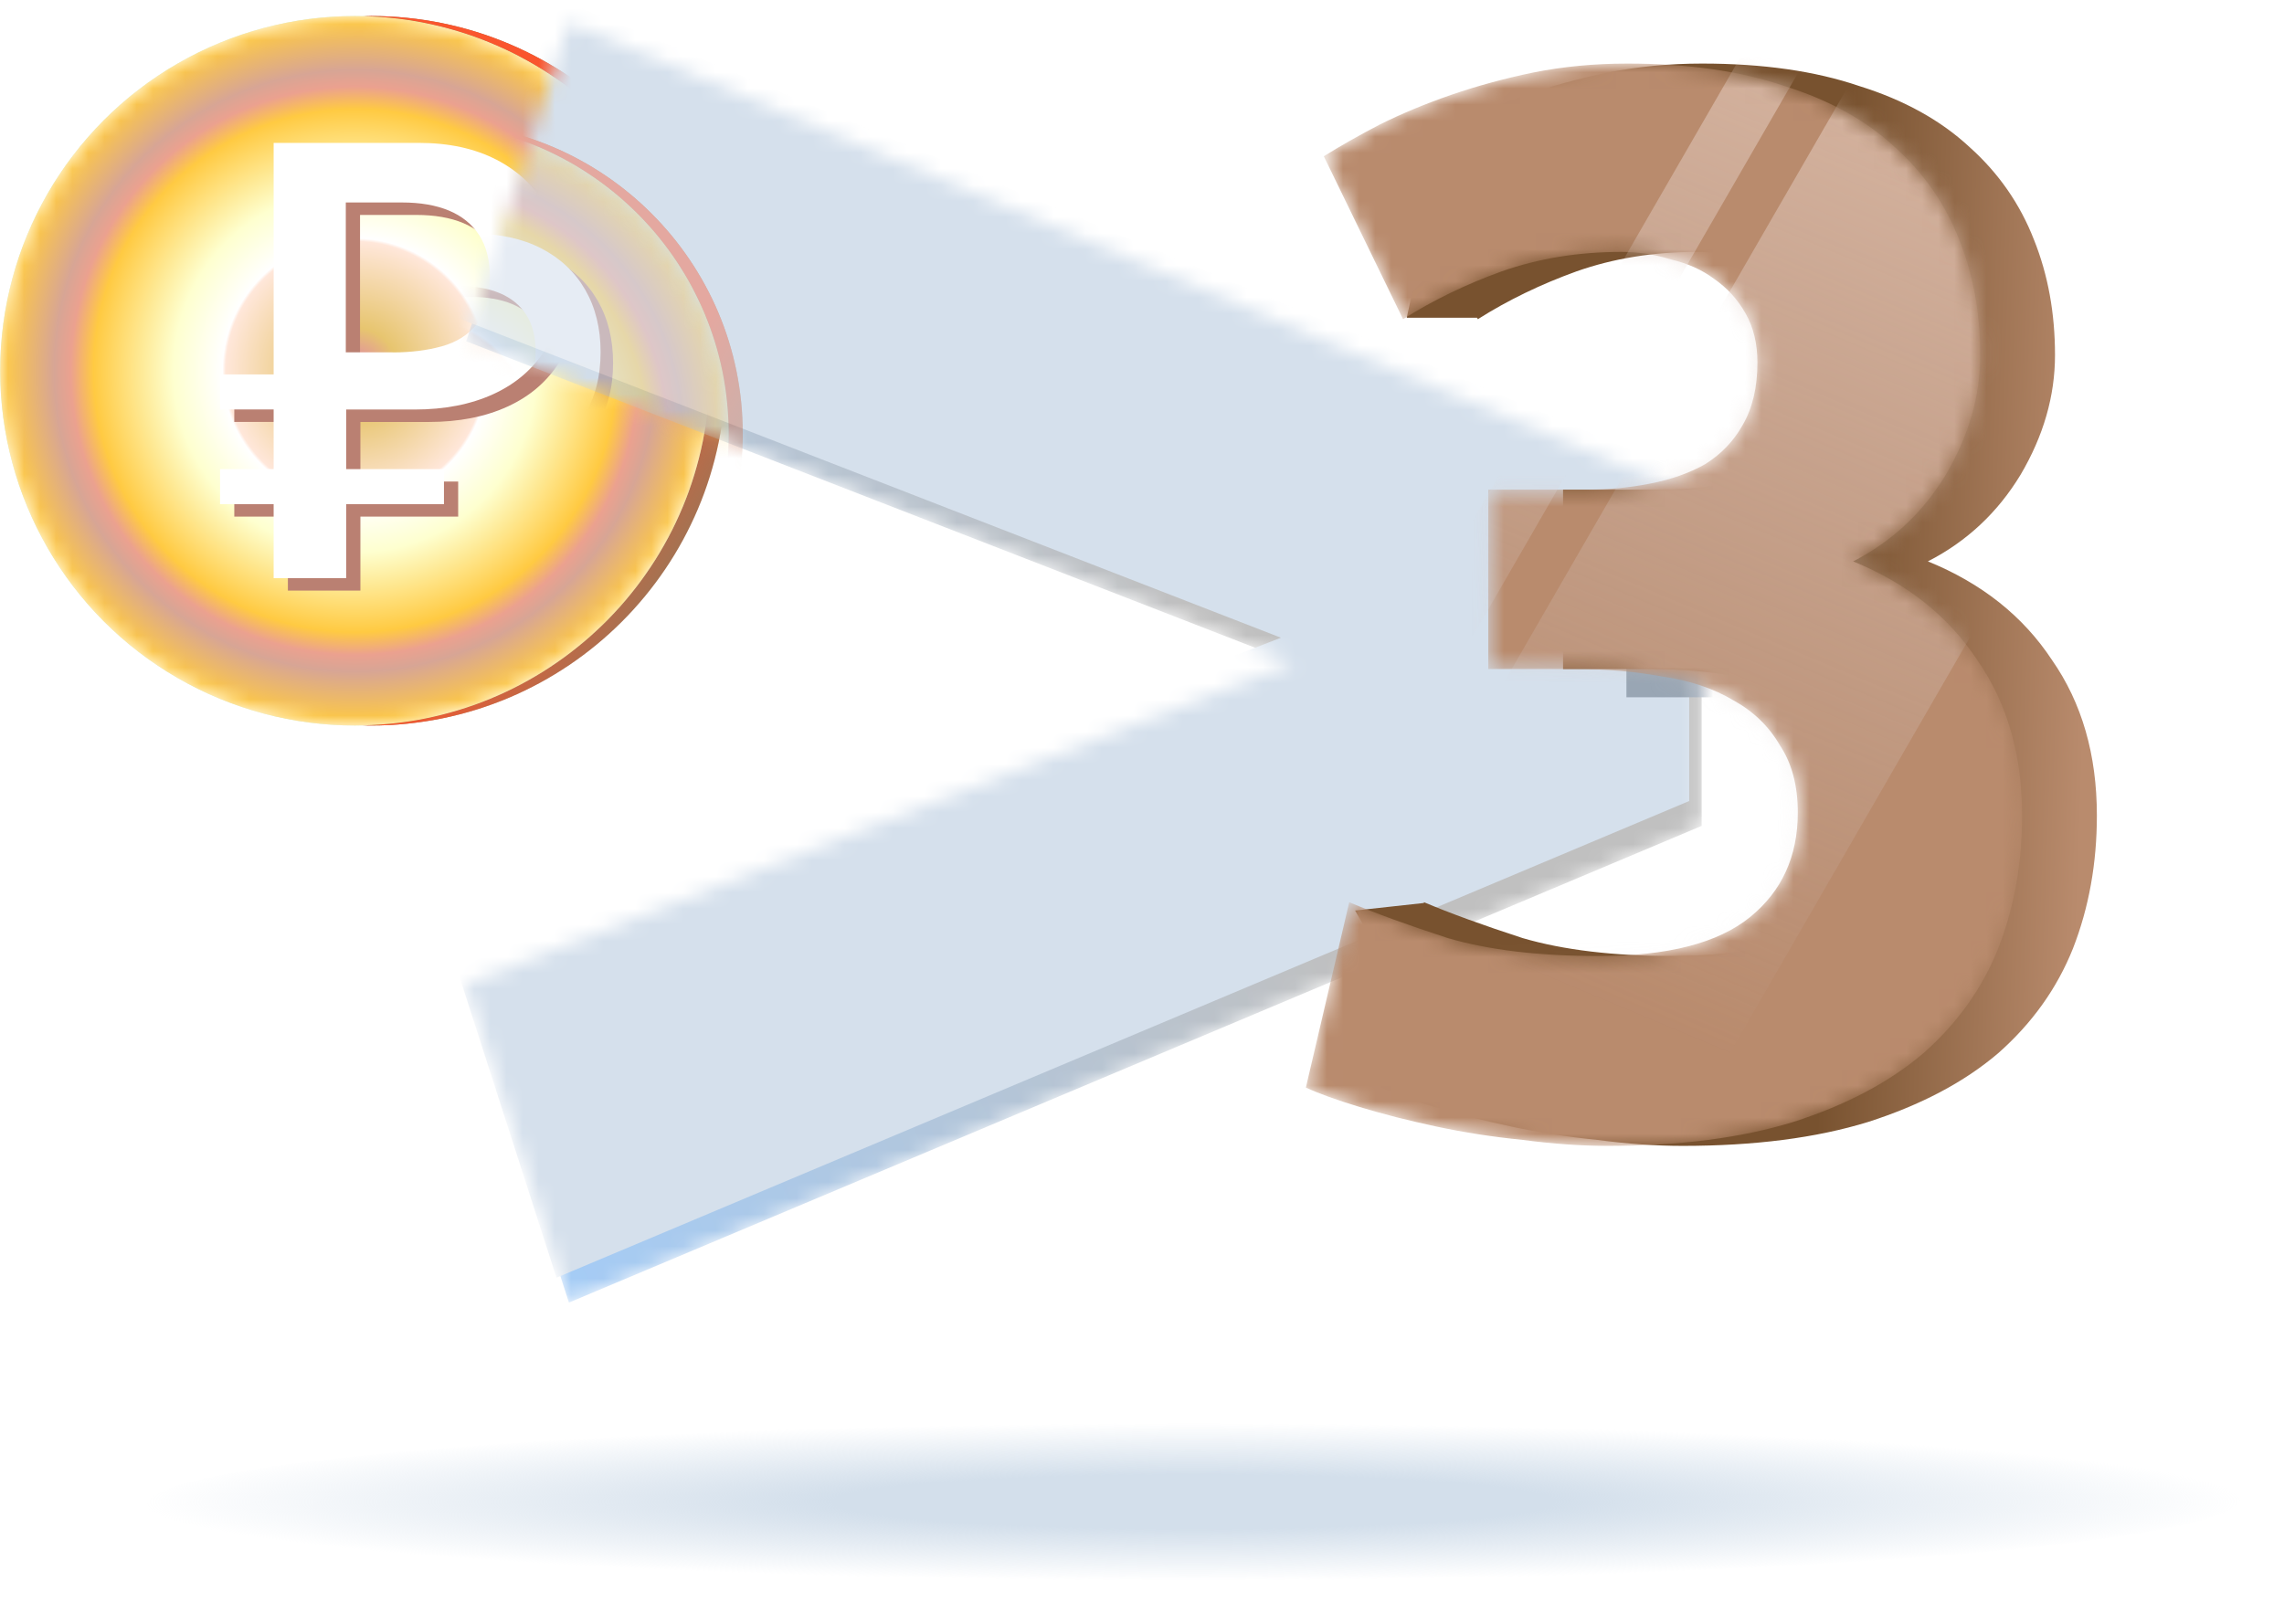 <svg width="142" height="101" viewBox="0 0 142 101" fill="none" xmlns="http://www.w3.org/2000/svg">
<path d="M22.568 45.109C34.521 44.847 44.13 35.073 44.13 23.056C44.13 11.04 34.521 1.266 22.568 1.004C22.734 1.004 22.902 0.997 23.069 0.997C35.252 0.997 45.129 10.87 45.129 23.056C45.129 35.242 35.252 45.116 23.069 45.116C22.902 45.116 22.734 45.109 22.568 45.109Z" fill="#9F7454"/>
<path d="M22.568 45.109C34.521 44.847 44.13 35.073 44.13 23.056C44.13 11.04 34.521 1.266 22.568 1.004C22.734 1.004 22.902 0.997 23.069 0.997C35.252 0.997 45.129 10.87 45.129 23.056C45.129 35.242 35.252 45.116 23.069 45.116C22.902 45.116 22.734 45.109 22.568 45.109Z" fill="url(#paint0_linear_27022_9020)"/>
<mask id="mask0_27022_9020" style="mask-type:alpha" maskUnits="userSpaceOnUse" x="0" y="0" width="45" height="46">
<circle cx="22.07" cy="23.057" r="22.06" fill="white"/>
</mask>
<g mask="url(#mask0_27022_9020)">
<g filter="url(#filter0_bii_27022_9020)">
<circle cx="22.07" cy="23.057" r="22.06" fill="#5CDB5F" fill-opacity="0.5"/>
<circle cx="22.07" cy="23.057" r="22.06" fill="url(#paint1_angular_27022_9020)"/>
</g>
<path d="M22.399 36.727L17.898 36.727L17.898 26.237L14.566 26.237L14.566 24.057L17.898 24.057L17.898 9.66L26.921 9.66C28.786 9.66 30.39 10.007 31.739 10.701C33.087 11.395 34.124 12.368 34.853 13.626C35.578 14.883 35.945 16.354 35.945 18.049C35.945 19.768 35.566 21.242 34.806 22.472C34.045 23.702 32.965 24.636 31.565 25.279C30.166 25.921 28.526 26.241 26.649 26.241L22.407 26.241L22.407 36.727L22.399 36.727ZM28.486 29.946L28.486 32.127L14.566 32.127L14.566 29.946L28.486 29.946ZM25.297 22.689C26.421 22.689 27.438 22.563 28.352 22.31C29.263 22.058 29.992 21.601 30.532 20.931C31.072 20.264 31.344 19.302 31.344 18.045C31.344 16.973 31.124 16.094 30.682 15.408C30.241 14.722 29.61 14.209 28.798 13.87C27.986 13.531 27.008 13.366 25.873 13.366L22.384 13.366L22.384 22.685L25.297 22.685L25.297 22.689Z" fill="#BA8072"/>
<path d="M21.515 35.953L17.013 35.953L17.013 25.463L13.682 25.463L13.682 23.283L17.013 23.283L17.013 8.886L26.037 8.886C27.901 8.886 29.506 9.233 30.854 9.926C32.202 10.62 33.239 11.594 33.968 12.852C34.694 14.109 35.06 15.58 35.06 17.275C35.06 18.994 34.682 20.468 33.921 21.698C33.16 22.928 32.08 23.862 30.68 24.505C29.281 25.147 27.641 25.467 25.765 25.467L21.523 25.467L21.523 35.953L21.515 35.953ZM27.602 29.172L27.602 31.352L13.682 31.352L13.682 29.172L27.602 29.172ZM24.412 21.915C25.536 21.915 26.553 21.788 27.468 21.536C28.378 21.284 29.107 20.827 29.648 20.157C30.188 19.49 30.46 18.528 30.46 17.271C30.46 16.198 30.239 15.319 29.797 14.633C29.356 13.947 28.725 13.435 27.913 13.096C27.101 12.757 26.123 12.591 24.988 12.591L21.499 12.591L21.499 21.911L24.412 21.911L24.412 21.915Z" fill="white"/>
</g>
<mask id="mask1_27022_9020" style="mask-type:alpha" maskUnits="userSpaceOnUse" x="28" y="1" width="78" height="81">
<path d="M105.795 31.052L35.371 1.408L28.984 21.225L80.41 41.206L28.984 61.186L35.371 81.003L105.795 51.36V31.052Z" fill="#D5E0EC"/>
</mask>
<g mask="url(#mask1_27022_9020)">
<path d="M105.795 31.052L35.371 1.408L28.984 21.225L80.41 41.206L28.984 61.186L35.371 81.003L105.795 51.36V31.052Z" fill="url(#paint2_linear_27022_9020)"/>
<g filter="url(#filter1_bii_27022_9020)">
<path d="M105.795 31.052L35.371 1.408L28.984 21.225L80.41 41.206L28.984 61.186L35.371 81.003L105.795 51.36V31.052Z" fill="#D5E0EC"/>
</g>
<g opacity="0.4" filter="url(#filter2_f_27022_9020)">
<path d="M26.371 46.334C36.865 46.104 45.301 37.523 45.301 26.973C45.301 16.423 36.865 7.842 26.371 7.612C26.517 7.612 26.665 7.606 26.811 7.606C37.507 7.606 46.179 16.274 46.179 26.973C46.179 37.672 37.507 46.34 26.811 46.34C26.665 46.34 26.517 46.334 26.371 46.334Z" fill="#9F7454"/>
<path d="M26.371 46.334C36.865 46.104 45.301 37.523 45.301 26.973C45.301 16.423 36.865 7.842 26.371 7.612C26.517 7.612 26.665 7.606 26.811 7.606C37.507 7.606 46.179 16.274 46.179 26.973C46.179 37.672 37.507 46.34 26.811 46.34C26.665 46.34 26.517 46.334 26.371 46.334Z" fill="url(#paint3_linear_27022_9020)"/>
<mask id="mask2_27022_9020" style="mask-type:alpha" maskUnits="userSpaceOnUse" x="6" y="7" width="40" height="40">
<circle cx="25.934" cy="26.974" r="19.368" fill="white"/>
</mask>
<g mask="url(#mask2_27022_9020)">
<g filter="url(#filter3_bii_27022_9020)">
<circle cx="25.934" cy="26.974" r="19.368" fill="#5CDB5F" fill-opacity="0.5"/>
<circle cx="25.934" cy="26.974" r="19.368" fill="url(#paint4_angular_27022_9020)"/>
</g>
<path d="M26.225 38.975L22.272 38.975L22.272 29.765L19.348 29.765L19.348 27.851L22.272 27.851L22.272 15.211L30.195 15.211C31.832 15.211 33.24 15.516 34.424 16.125C35.608 16.734 36.518 17.589 37.158 18.693C37.795 19.797 38.117 21.088 38.117 22.577C38.117 24.086 37.785 25.38 37.117 26.46C36.449 27.54 35.501 28.36 34.272 28.924C33.043 29.488 31.603 29.769 29.956 29.769L26.232 29.769L26.232 38.975L26.225 38.975ZM31.569 33.022L31.569 34.936L19.348 34.936L19.348 33.022L31.569 33.022ZM28.769 26.65C29.755 26.65 30.648 26.54 31.451 26.318C32.251 26.097 32.891 25.695 33.365 25.107C33.839 24.522 34.078 23.677 34.078 22.573C34.078 21.632 33.884 20.86 33.497 20.258C33.109 19.655 32.555 19.206 31.842 18.908C31.129 18.61 30.271 18.465 29.274 18.465L26.211 18.465L26.211 26.647L28.769 26.647L28.769 26.65Z" fill="#BA8072"/>
<path d="M25.448 38.296L21.495 38.296L21.495 29.086L18.57 29.086L18.57 27.172L21.495 27.172L21.495 14.532L29.417 14.532C31.055 14.532 32.463 14.836 33.647 15.445C34.831 16.055 35.741 16.91 36.381 18.014C37.018 19.118 37.34 20.409 37.34 21.897C37.34 23.406 37.008 24.701 36.34 25.78C35.672 26.86 34.723 27.68 33.495 28.245C32.266 28.809 30.826 29.089 29.179 29.089L25.454 29.089L25.454 38.296L25.448 38.296ZM30.791 32.343L30.791 34.257L18.57 34.257L18.57 32.343L30.791 32.343ZM27.991 25.971C28.978 25.971 29.871 25.86 30.674 25.638C31.473 25.417 32.114 25.015 32.588 24.427C33.062 23.842 33.301 22.998 33.301 21.893C33.301 20.952 33.107 20.18 32.719 19.578C32.332 18.976 31.778 18.526 31.065 18.228C30.352 17.93 29.494 17.785 28.497 17.785L25.434 17.785L25.434 25.967L27.991 25.967L27.991 25.971Z" fill="white"/>
</g>
</g>
<g filter="url(#filter4_f_27022_9020)">
<path d="M109.289 75.948C107.451 75.948 105.51 75.811 103.467 75.539C101.423 75.335 99.448 75.028 97.542 74.62C95.635 74.211 93.898 73.768 92.332 73.291C90.766 72.815 89.54 72.372 88.654 71.963L91.617 59.297C93.387 60.046 95.635 60.863 98.359 61.748C101.151 62.565 104.59 62.974 108.676 62.974C113.375 62.974 116.815 62.089 118.994 60.318C121.173 58.547 122.263 56.164 122.263 53.167C122.263 51.328 121.854 49.796 121.037 48.57C120.288 47.276 119.232 46.255 117.87 45.506C116.508 44.688 114.874 44.144 112.967 43.871C111.128 43.531 109.153 43.361 107.042 43.361H101.117V31.102H107.859C109.357 31.102 110.788 30.966 112.15 30.694C113.58 30.421 114.84 29.978 115.929 29.366C117.019 28.684 117.87 27.799 118.483 26.709C119.164 25.552 119.505 24.122 119.505 22.419C119.505 21.125 119.232 20.001 118.687 19.048C118.143 18.095 117.428 17.311 116.542 16.698C115.725 16.085 114.738 15.643 113.58 15.37C112.49 15.03 111.366 14.86 110.209 14.86C107.28 14.86 104.556 15.302 102.036 16.188C99.585 17.073 97.337 18.163 95.294 19.457L89.88 8.322C90.97 7.641 92.23 6.926 93.66 6.177C95.158 5.427 96.793 4.746 98.563 4.134C100.334 3.521 102.207 3.01 104.182 2.601C106.225 2.193 108.37 1.988 110.617 1.988C114.772 1.988 118.347 2.499 121.343 3.521C124.408 4.474 126.928 5.87 128.903 7.709C130.878 9.48 132.342 11.591 133.295 14.042C134.249 16.426 134.726 19.048 134.726 21.908C134.726 24.7 133.942 27.424 132.376 30.081C130.81 32.668 128.699 34.643 126.043 36.005C129.72 37.504 132.546 39.751 134.521 42.748C136.564 45.676 137.586 49.217 137.586 53.372C137.586 56.641 137.041 59.671 135.951 62.463C134.862 65.187 133.159 67.571 130.844 69.614C128.528 71.589 125.566 73.155 121.956 74.313C118.415 75.403 114.193 75.948 109.289 75.948Z" fill="#99A6B4"/>
</g>
</g>
<path fill-rule="evenodd" clip-rule="evenodd" d="M99.316 70.886C101.175 71.134 102.942 71.258 104.615 71.258C109.077 71.258 112.92 70.763 116.142 69.771C119.427 68.717 122.123 67.292 124.23 65.495C126.337 63.635 127.887 61.466 128.878 58.987C129.87 56.446 130.366 53.688 130.366 50.714C130.366 46.933 129.436 43.71 127.577 41.045C125.78 38.318 123.208 36.273 119.861 34.91C122.278 33.67 124.199 31.873 125.625 29.518C127.05 27.101 127.763 24.622 127.763 22.081C127.763 19.478 127.329 17.092 126.461 14.923C125.594 12.692 124.261 10.77 122.464 9.159C120.667 7.486 118.374 6.215 115.585 5.348C112.858 4.418 109.604 3.953 105.824 3.953C103.778 3.953 101.826 4.139 99.967 4.511C98.17 4.883 96.465 5.348 94.854 5.905C93.243 6.463 91.755 7.083 90.392 7.765C89.09 8.446 87.944 9.097 86.952 9.717L89.906 15.791L87.809 18.124L87.459 19.757H91.834L91.879 19.85C93.738 18.672 95.784 17.681 98.015 16.875C100.308 16.069 102.787 15.666 105.452 15.666C106.505 15.666 107.528 15.821 108.52 16.131C109.573 16.379 110.472 16.782 111.215 17.34C112.021 17.898 112.672 18.61 113.168 19.478C113.663 20.346 113.911 21.368 113.911 22.546C113.911 24.095 113.602 25.397 112.982 26.45C112.424 27.442 111.649 28.247 110.658 28.867C109.666 29.425 108.52 29.828 107.218 30.076C105.979 30.324 104.677 30.448 103.314 30.448H97.178V41.603H102.57C104.491 41.603 106.288 41.758 107.962 42.068C109.697 42.316 111.184 42.812 112.424 43.555C113.663 44.237 114.624 45.167 115.306 46.344C116.05 47.46 116.421 48.854 116.421 50.528C116.421 53.255 115.43 55.424 113.447 57.035C111.463 58.646 108.334 59.452 104.057 59.452C100.339 59.452 97.209 59.08 94.668 58.337C92.189 57.531 90.144 56.787 88.532 56.105L88.518 56.167L88.511 56.155L84.25 56.622L86.059 59.83H87.661L85.837 67.633C86.642 68.005 87.758 68.407 89.183 68.841C90.609 69.275 92.189 69.678 93.924 70.05C95.66 70.422 97.457 70.701 99.316 70.886Z" fill="url(#paint5_linear_27022_9020)"/>
<mask id="mask3_27022_9020" style="mask-type:alpha" maskUnits="userSpaceOnUse" x="81" y="3" width="45" height="69">
<path d="M99.966 71.258C98.293 71.258 96.526 71.134 94.667 70.886C92.808 70.701 91.011 70.422 89.275 70.05C87.54 69.678 85.96 69.275 84.534 68.841C83.109 68.407 81.993 68.005 81.188 67.633L83.883 56.105C85.495 56.787 87.54 57.531 90.019 58.337C92.56 59.08 95.69 59.452 99.408 59.452C103.685 59.452 106.814 58.646 108.798 57.035C110.781 55.424 111.772 53.255 111.772 50.528C111.772 48.854 111.4 47.46 110.657 46.344C109.975 45.167 109.014 44.237 107.775 43.555C106.535 42.812 105.048 42.316 103.313 42.068C101.639 41.758 99.842 41.603 97.921 41.603H92.529V30.448H98.665C100.028 30.448 101.329 30.324 102.569 30.076C103.87 29.828 105.017 29.425 106.009 28.867C107 28.247 107.775 27.442 108.333 26.45C108.952 25.397 109.262 24.095 109.262 22.546C109.262 21.368 109.014 20.346 108.519 19.478C108.023 18.61 107.372 17.898 106.566 17.34C105.823 16.782 104.924 16.379 103.87 16.131C102.879 15.821 101.856 15.666 100.803 15.666C98.138 15.666 95.659 16.069 93.366 16.875C91.135 17.681 89.089 18.672 87.23 19.85L82.303 9.717C83.295 9.097 84.441 8.446 85.743 7.765C87.106 7.083 88.594 6.463 90.205 5.905C91.816 5.348 93.521 4.883 95.318 4.511C97.177 4.139 99.129 3.953 101.175 3.953C104.955 3.953 108.209 4.418 110.936 5.348C113.725 6.215 116.018 7.486 117.815 9.159C119.612 10.77 120.945 12.692 121.812 14.923C122.68 17.092 123.114 19.478 123.114 22.081C123.114 24.622 122.401 27.101 120.976 29.518C119.55 31.873 117.629 33.67 115.212 34.91C118.559 36.273 121.131 38.318 122.928 41.045C124.787 43.71 125.717 46.933 125.717 50.714C125.717 53.688 125.221 56.446 124.229 58.987C123.238 61.466 121.688 63.635 119.581 65.495C117.474 67.292 114.778 68.717 111.493 69.771C108.271 70.763 104.428 71.258 99.966 71.258Z" fill="#B98B6D"/>
</mask>
<g mask="url(#mask3_27022_9020)">
<g filter="url(#filter5_bii_27022_9020)">
<path d="M99.966 71.258C98.293 71.258 96.526 71.134 94.667 70.886C92.808 70.701 91.011 70.422 89.275 70.05C87.54 69.678 85.96 69.275 84.534 68.841C83.109 68.407 81.993 68.005 81.188 67.633L83.883 56.105C85.495 56.787 87.54 57.531 90.019 58.337C92.56 59.08 95.69 59.452 99.408 59.452C103.685 59.452 106.814 58.646 108.798 57.035C110.781 55.424 111.772 53.255 111.772 50.528C111.772 48.854 111.4 47.46 110.657 46.344C109.975 45.167 109.014 44.237 107.775 43.555C106.535 42.812 105.048 42.316 103.313 42.068C101.639 41.758 99.842 41.603 97.921 41.603H92.529V30.448H98.665C100.028 30.448 101.329 30.324 102.569 30.076C103.87 29.828 105.017 29.425 106.009 28.867C107 28.247 107.775 27.442 108.333 26.45C108.952 25.397 109.262 24.095 109.262 22.546C109.262 21.368 109.014 20.346 108.519 19.478C108.023 18.61 107.372 17.898 106.566 17.34C105.823 16.782 104.924 16.379 103.87 16.131C102.879 15.821 101.856 15.666 100.803 15.666C98.138 15.666 95.659 16.069 93.366 16.875C91.135 17.681 89.089 18.672 87.23 19.85L82.303 9.717C83.295 9.097 84.441 8.446 85.743 7.765C87.106 7.083 88.594 6.463 90.205 5.905C91.816 5.348 93.521 4.883 95.318 4.511C97.177 4.139 99.129 3.953 101.175 3.953C104.955 3.953 108.209 4.418 110.936 5.348C113.725 6.215 116.018 7.486 117.815 9.159C119.612 10.77 120.945 12.692 121.812 14.923C122.68 17.092 123.114 19.478 123.114 22.081C123.114 24.622 122.401 27.101 120.976 29.518C119.55 31.873 117.629 33.67 115.212 34.91C118.559 36.273 121.131 38.318 122.928 41.045C124.787 43.71 125.717 46.933 125.717 50.714C125.717 53.688 125.221 56.446 124.229 58.987C123.238 61.466 121.688 63.635 119.581 65.495C117.474 67.292 114.778 68.717 111.493 69.771C108.271 70.763 104.428 71.258 99.966 71.258Z" fill="#B98B6D"/>
</g>
<path fill-rule="evenodd" clip-rule="evenodd" d="M117.634 -5.592L114.522 -7.388L59.953 87.128L63.065 88.925L117.634 -5.592ZM142.784 4.455L122.271 -7.388L67.701 87.128L88.214 98.972L142.784 4.455Z" fill="url(#paint6_linear_27022_9020)"/>
</g>
<g filter="url(#filter6_f_27022_9020)">
<path d="M139.259 93.179C139.259 92.838 138.814 92.498 137.953 92.175C130.012 90.042 104.771 88.5 74.866 88.5C38.574 88.5 9.141 90.795 9.141 93.609C9.141 93.95 9.585 94.291 10.446 94.613C18.415 96.747 43.628 98.289 73.533 98.289C109.825 98.289 139.259 95.994 139.259 93.179Z" fill="url(#paint7_radial_27022_9020)"/>
</g>
<defs>
<filter id="filter0_bii_27022_9020" x="-3.089" y="-2.101" width="50.317" height="50.318" filterUnits="userSpaceOnUse" color-interpolation-filters="sRGB">
<feFlood flood-opacity="0" result="BackgroundImageFix"/>
<feGaussianBlur in="BackgroundImageFix" stdDeviation="1.549"/>
<feComposite in2="SourceAlpha" operator="in" result="effect1_backgroundBlur_27022_9020"/>
<feBlend mode="normal" in="SourceGraphic" in2="effect1_backgroundBlur_27022_9020" result="shape"/>
<feColorMatrix in="SourceAlpha" type="matrix" values="0 0 0 0 0 0 0 0 0 0 0 0 0 0 0 0 0 0 127 0" result="hardAlpha"/>
<feOffset dx="-0.775" dy="-0.775"/>
<feGaussianBlur stdDeviation="0.387"/>
<feComposite in2="hardAlpha" operator="arithmetic" k2="-1" k3="1"/>
<feColorMatrix type="matrix" values="0 0 0 0 0.98 0 0 0 0 0.333 0 0 0 0 0.176 0 0 0 1 0"/>
<feBlend mode="normal" in2="shape" result="effect2_innerShadow_27022_9020"/>
<feColorMatrix in="SourceAlpha" type="matrix" values="0 0 0 0 0 0 0 0 0 0 0 0 0 0 0 0 0 0 127 0" result="hardAlpha"/>
<feOffset dx="0.775" dy="0.775"/>
<feGaussianBlur stdDeviation="0.387"/>
<feComposite in2="hardAlpha" operator="arithmetic" k2="-1" k3="1"/>
<feColorMatrix type="matrix" values="0 0 0 0 0.994 0 0 0 0 1 0 0 0 0 0.958 0 0 0 1 0"/>
<feBlend mode="normal" in2="effect2_innerShadow_27022_9020" result="effect3_innerShadow_27022_9020"/>
</filter>
<filter id="filter1_bii_27022_9020" x="25.886" y="-1.691" width="83.008" height="85.792" filterUnits="userSpaceOnUse" color-interpolation-filters="sRGB">
<feFlood flood-opacity="0" result="BackgroundImageFix"/>
<feGaussianBlur in="BackgroundImageFix" stdDeviation="1.549"/>
<feComposite in2="SourceAlpha" operator="in" result="effect1_backgroundBlur_27022_9020"/>
<feBlend mode="normal" in="SourceGraphic" in2="effect1_backgroundBlur_27022_9020" result="shape"/>
<feColorMatrix in="SourceAlpha" type="matrix" values="0 0 0 0 0 0 0 0 0 0 0 0 0 0 0 0 0 0 127 0" result="hardAlpha"/>
<feOffset dx="-1.549" dy="-2.324"/>
<feGaussianBlur stdDeviation="0.387"/>
<feComposite in2="hardAlpha" operator="arithmetic" k2="-1" k3="1"/>
<feColorMatrix type="matrix" values="0 0 0 0 0.537 0 0 0 0 0.678 0 0 0 0 0.767 0 0 0 1 0"/>
<feBlend mode="normal" in2="shape" result="effect2_innerShadow_27022_9020"/>
<feColorMatrix in="SourceAlpha" type="matrix" values="0 0 0 0 0 0 0 0 0 0 0 0 0 0 0 0 0 0 127 0" result="hardAlpha"/>
<feOffset dx="0.775" dy="0.775"/>
<feGaussianBlur stdDeviation="0.387"/>
<feComposite in2="hardAlpha" operator="arithmetic" k2="-1" k3="1"/>
<feColorMatrix type="matrix" values="0 0 0 0 0.994 0 0 0 0 1 0 0 0 0 0.958 0 0 0 1 0"/>
<feBlend mode="normal" in2="effect2_innerShadow_27022_9020" result="effect3_innerShadow_27022_9020"/>
</filter>
<filter id="filter2_f_27022_9020" x="5.017" y="6.057" width="42.712" height="41.835" filterUnits="userSpaceOnUse" color-interpolation-filters="sRGB">
<feFlood flood-opacity="0" result="BackgroundImageFix"/>
<feBlend mode="normal" in="SourceGraphic" in2="BackgroundImageFix" result="shape"/>
<feGaussianBlur stdDeviation="0.775" result="effect1_foregroundBlur_27022_9020"/>
</filter>
<filter id="filter3_bii_27022_9020" x="3.468" y="4.507" width="44.934" height="44.933" filterUnits="userSpaceOnUse" color-interpolation-filters="sRGB">
<feFlood flood-opacity="0" result="BackgroundImageFix"/>
<feGaussianBlur in="BackgroundImageFix" stdDeviation="1.549"/>
<feComposite in2="SourceAlpha" operator="in" result="effect1_backgroundBlur_27022_9020"/>
<feBlend mode="normal" in="SourceGraphic" in2="effect1_backgroundBlur_27022_9020" result="shape"/>
<feColorMatrix in="SourceAlpha" type="matrix" values="0 0 0 0 0 0 0 0 0 0 0 0 0 0 0 0 0 0 127 0" result="hardAlpha"/>
<feOffset dx="-0.775" dy="-0.775"/>
<feGaussianBlur stdDeviation="0.387"/>
<feComposite in2="hardAlpha" operator="arithmetic" k2="-1" k3="1"/>
<feColorMatrix type="matrix" values="0 0 0 0 0.98 0 0 0 0 0.333 0 0 0 0 0.176 0 0 0 1 0"/>
<feBlend mode="normal" in2="shape" result="effect2_innerShadow_27022_9020"/>
<feColorMatrix in="SourceAlpha" type="matrix" values="0 0 0 0 0 0 0 0 0 0 0 0 0 0 0 0 0 0 127 0" result="hardAlpha"/>
<feOffset dx="0.775" dy="0.775"/>
<feGaussianBlur stdDeviation="0.387"/>
<feComposite in2="hardAlpha" operator="arithmetic" k2="-1" k3="1"/>
<feColorMatrix type="matrix" values="0 0 0 0 0.994 0 0 0 0 1 0 0 0 0 0.958 0 0 0 1 0"/>
<feBlend mode="normal" in2="effect2_innerShadow_27022_9020" result="effect3_innerShadow_27022_9020"/>
</filter>
<filter id="filter4_f_27022_9020" x="86.33" y="-0.336" width="53.58" height="78.607" filterUnits="userSpaceOnUse" color-interpolation-filters="sRGB">
<feFlood flood-opacity="0" result="BackgroundImageFix"/>
<feBlend mode="normal" in="SourceGraphic" in2="BackgroundImageFix" result="shape"/>
<feGaussianBlur stdDeviation="1.162" result="effect1_foregroundBlur_27022_9020"/>
</filter>
<filter id="filter5_bii_27022_9020" x="78.089" y="0.854" width="50.727" height="73.503" filterUnits="userSpaceOnUse" color-interpolation-filters="sRGB">
<feFlood flood-opacity="0" result="BackgroundImageFix"/>
<feGaussianBlur in="BackgroundImageFix" stdDeviation="1.549"/>
<feComposite in2="SourceAlpha" operator="in" result="effect1_backgroundBlur_27022_9020"/>
<feBlend mode="normal" in="SourceGraphic" in2="effect1_backgroundBlur_27022_9020" result="shape"/>
<feColorMatrix in="SourceAlpha" type="matrix" values="0 0 0 0 0 0 0 0 0 0 0 0 0 0 0 0 0 0 127 0" result="hardAlpha"/>
<feOffset dx="-0.387" dy="-0.387"/>
<feGaussianBlur stdDeviation="0.194"/>
<feComposite in2="hardAlpha" operator="arithmetic" k2="-1" k3="1"/>
<feColorMatrix type="matrix" values="0 0 0 0 0.988 0 0 0 0 0.728 0 0 0 0 0.581 0 0 0 1 0"/>
<feBlend mode="normal" in2="shape" result="effect2_innerShadow_27022_9020"/>
<feColorMatrix in="SourceAlpha" type="matrix" values="0 0 0 0 0 0 0 0 0 0 0 0 0 0 0 0 0 0 127 0" result="hardAlpha"/>
<feOffset dx="0.387" dy="0.387"/>
<feGaussianBlur stdDeviation="0.194"/>
<feComposite in2="hardAlpha" operator="arithmetic" k2="-1" k3="1"/>
<feColorMatrix type="matrix" values="0 0 0 0 0.994 0 0 0 0 1 0 0 0 0 0.958 0 0 0 1 0"/>
<feBlend mode="normal" in2="effect2_innerShadow_27022_9020" result="effect3_innerShadow_27022_9020"/>
</filter>
<filter id="filter6_f_27022_9020" x="6.817" y="86.176" width="134.765" height="14.437" filterUnits="userSpaceOnUse" color-interpolation-filters="sRGB">
<feFlood flood-opacity="0" result="BackgroundImageFix"/>
<feBlend mode="normal" in="SourceGraphic" in2="BackgroundImageFix" result="shape"/>
<feGaussianBlur stdDeviation="1.162" result="effect1_foregroundBlur_27022_9020"/>
</filter>
<linearGradient id="paint0_linear_27022_9020" x1="35.862" y1="26.019" x2="44.659" y2="31.418" gradientUnits="userSpaceOnUse">
<stop stop-color="#FA552D"/>
<stop offset="1" stop-color="#FA552D" stop-opacity="0"/>
</linearGradient>
<radialGradient id="paint1_angular_27022_9020" cx="0" cy="0" r="1" gradientUnits="userSpaceOnUse" gradientTransform="translate(22.07 23.057) rotate(90) scale(22.06)">
<stop offset="0.003" stop-color="#E7BCAF"/>
<stop offset="0.057" stop-color="#E3A090"/>
<stop offset="0.121" stop-color="#E7C56F"/>
<stop offset="0.365" stop-color="#FFE7DA"/>
<stop offset="0.374" stop-color="white"/>
<stop offset="0.513" stop-color="#FEFFCF"/>
<stop offset="0.738" stop-color="#FFCA42"/>
<stop offset="0.802" stop-color="#EBA18F"/>
<stop offset="0.849" stop-color="#D7A595"/>
<stop offset="0.996" stop-color="#FFCA42"/>
</radialGradient>
<linearGradient id="paint2_linear_27022_9020" x1="67.389" y1="23.663" x2="14.613" y2="47.94" gradientUnits="userSpaceOnUse">
<stop stop-color="#C0C0C0"/>
<stop offset="1" stop-color="#A2CDFB"/>
</linearGradient>
<linearGradient id="paint3_linear_27022_9020" x1="38.042" y1="29.574" x2="45.766" y2="34.314" gradientUnits="userSpaceOnUse">
<stop stop-color="#FA552D"/>
<stop offset="1" stop-color="#FA552D" stop-opacity="0"/>
</linearGradient>
<radialGradient id="paint4_angular_27022_9020" cx="0" cy="0" r="1" gradientUnits="userSpaceOnUse" gradientTransform="translate(25.934 26.974) rotate(90) scale(19.368)">
<stop offset="0.003" stop-color="#E7BCAF"/>
<stop offset="0.057" stop-color="#E3A090"/>
<stop offset="0.121" stop-color="#E7C56F"/>
<stop offset="0.365" stop-color="#FFE7DA"/>
<stop offset="0.374" stop-color="white"/>
<stop offset="0.513" stop-color="#FEFFCF"/>
<stop offset="0.738" stop-color="#FFCA42"/>
<stop offset="0.802" stop-color="#EBA18F"/>
<stop offset="0.849" stop-color="#D7A595"/>
<stop offset="0.996" stop-color="#FFCA42"/>
</radialGradient>
<linearGradient id="paint5_linear_27022_9020" x1="114.187" y1="33.421" x2="129.971" y2="33.959" gradientUnits="userSpaceOnUse">
<stop stop-color="#78522F"/>
<stop offset="1" stop-color="#B98B6D"/>
</linearGradient>
<linearGradient id="paint6_linear_27022_9020" x1="125.715" y1="-38.211" x2="85.998" y2="56.657" gradientUnits="userSpaceOnUse">
<stop stop-color="#F8D4BD"/>
<stop offset="1" stop-color="#D2C8C9" stop-opacity="0"/>
</linearGradient>
<radialGradient id="paint7_radial_27022_9020" cx="0" cy="0" r="1" gradientUnits="userSpaceOnUse" gradientTransform="translate(74.2 93.394) rotate(90) scale(4.894 65.059)">
<stop offset="0.344" stop-color="#D3DFEB"/>
<stop offset="1" stop-color="#D3DFEB" stop-opacity="0"/>
</radialGradient>
</defs>
</svg>
